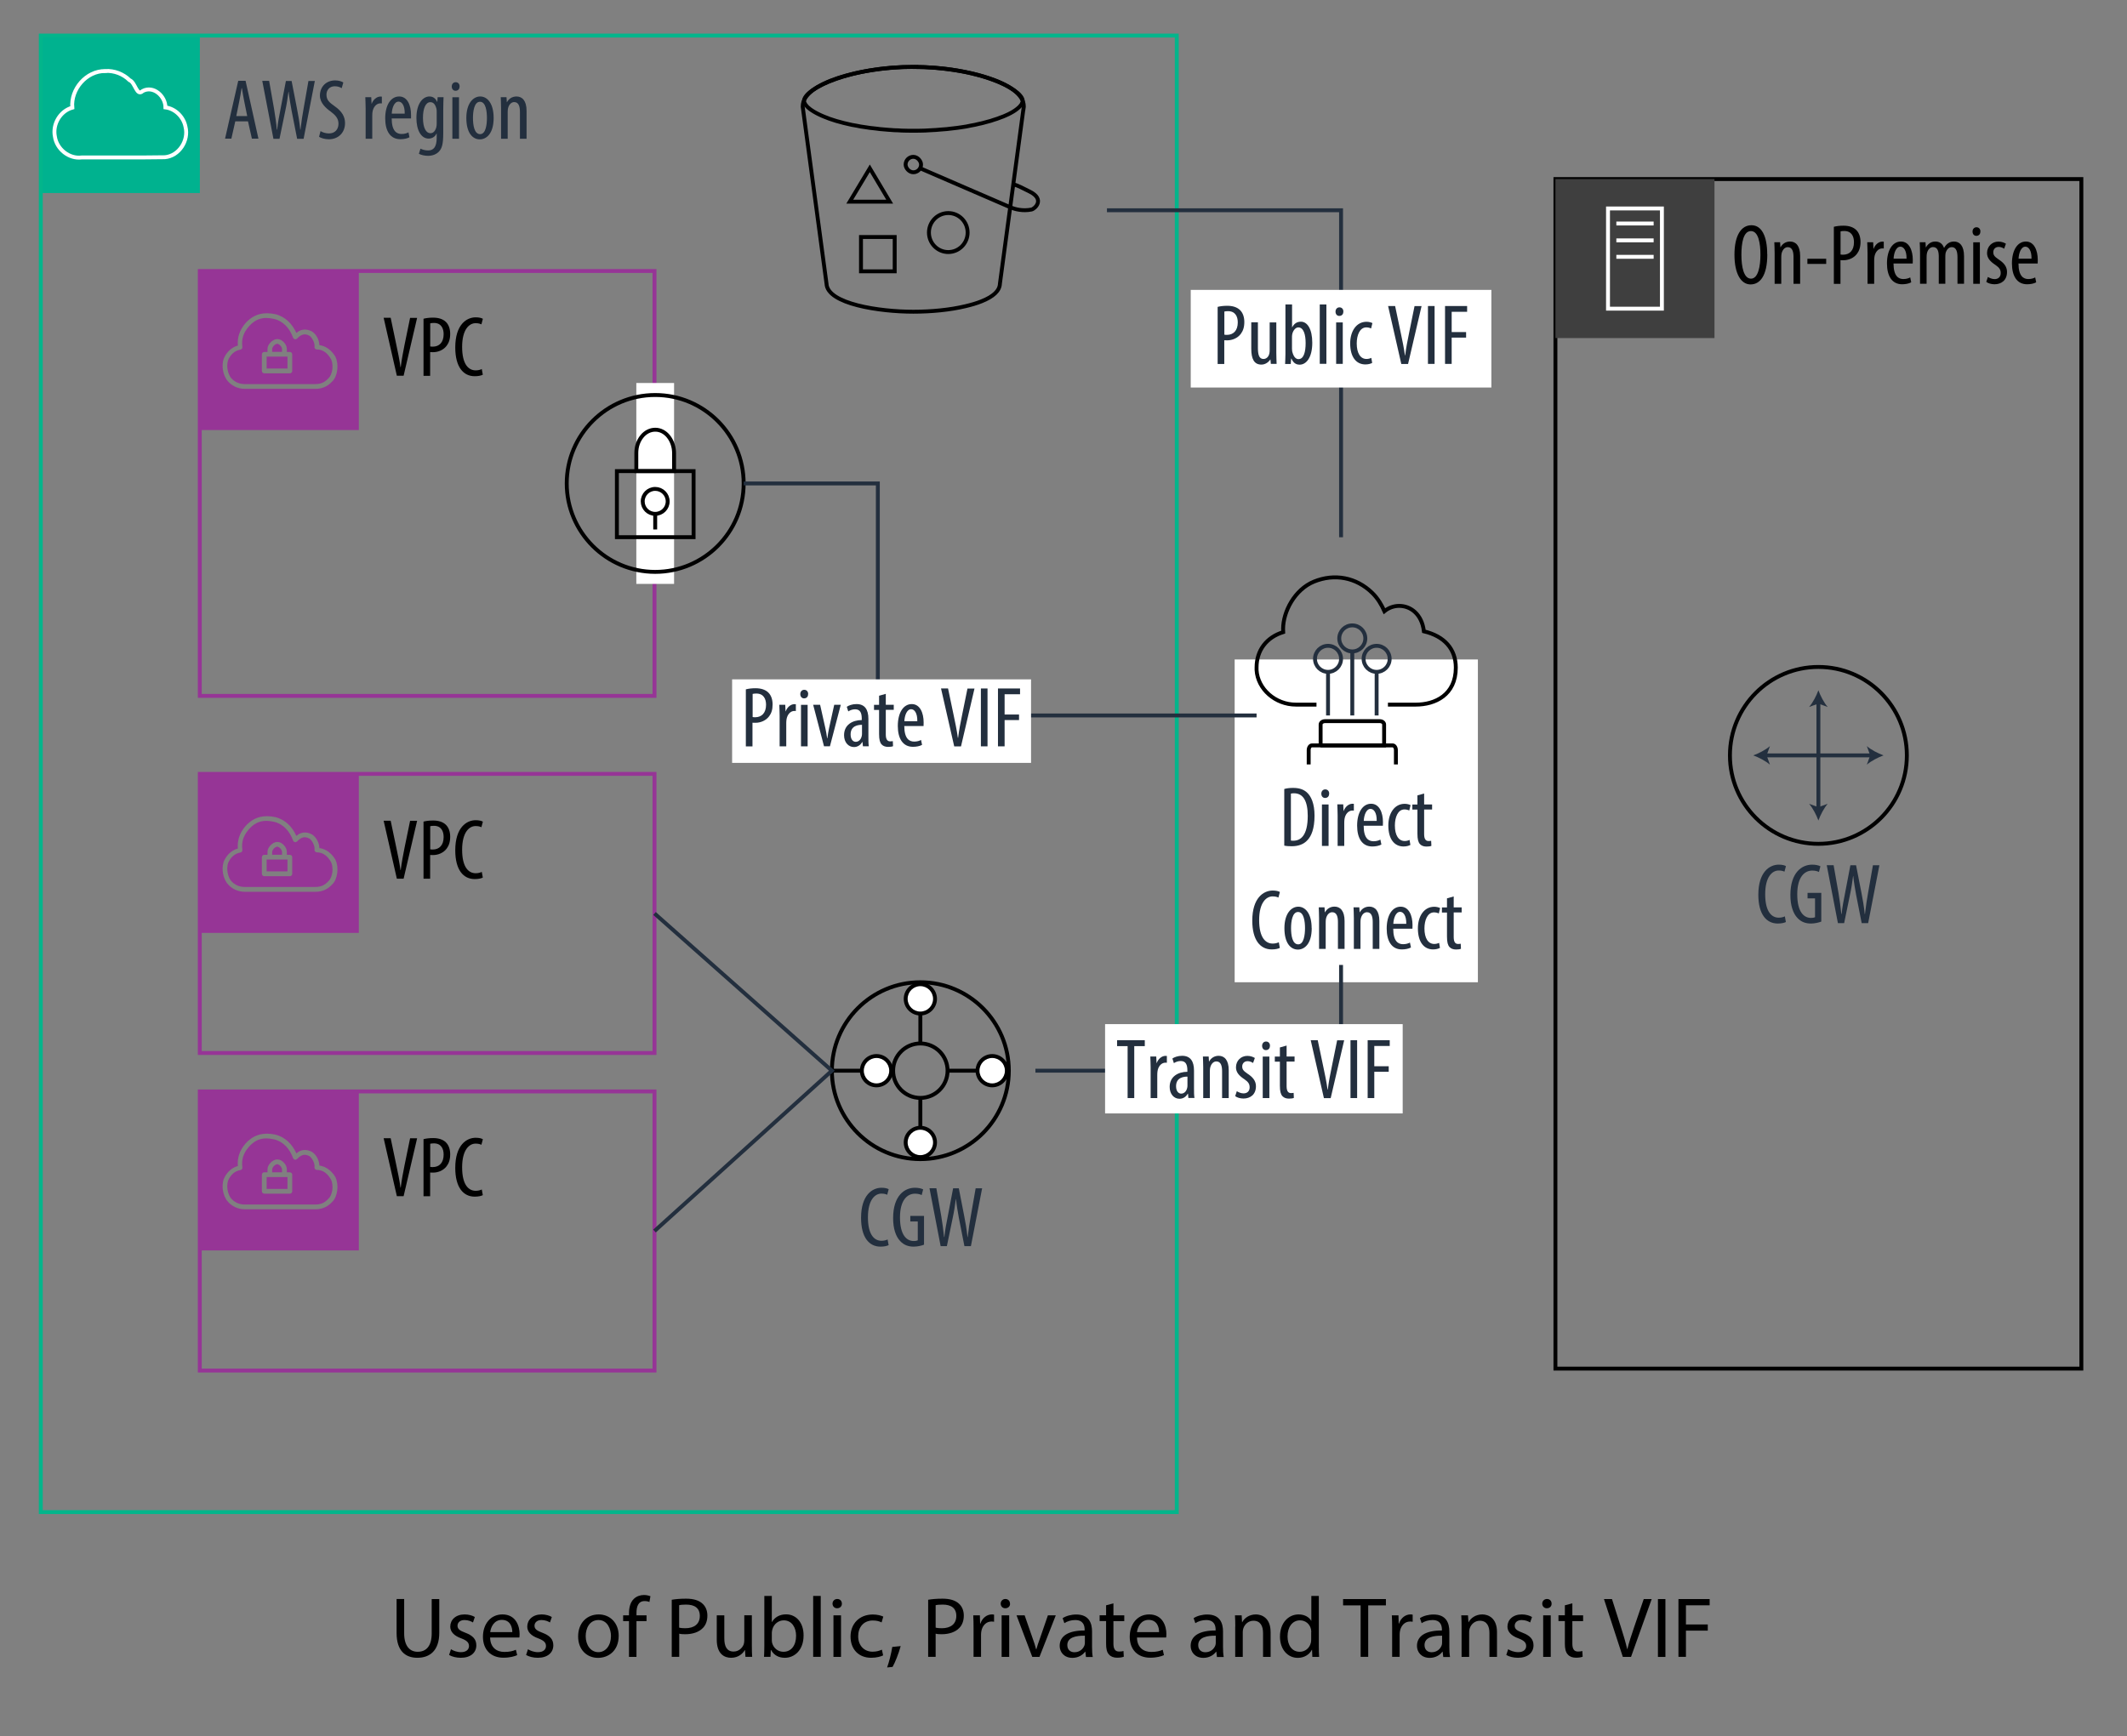<?xml version="1.0" encoding="UTF-8"?><svg id="Layer_1" xmlns="http://www.w3.org/2000/svg" viewBox="0 0 272.66 222.61"><rect x="0" y="0" width="272.66" height="222.61" fill="#808080" stroke="none"/><defs><style>.cls-1{fill:#000;}.cls-1,.cls-2,.cls-3,.cls-4,.cls-5,.cls-6{stroke-width:0px;}.cls-7{stroke:#232f3e;}.cls-7,.cls-8,.cls-9,.cls-10,.cls-11{fill:none;stroke-miterlimit:10;stroke-width:.5px;}.cls-8{stroke:#963596;}.cls-9{stroke:#03b58b;}.cls-10{stroke:#000;}.cls-2{fill:#3f3f3f;}.cls-3{fill:#00b28f;}.cls-11{stroke:#fff;}.cls-4{fill:#232f3e;}.cls-5{fill:#963596;}.cls-6{fill:#fff;}</style></defs><path class="cls-1" d="M51.81,205.04v4.39c0,1.66.74,2.37,1.73,2.37,1.1,0,1.8-.73,1.8-2.37v-4.39h.97v4.32c0,2.28-1.2,3.21-2.81,3.21-1.52,0-2.66-.87-2.66-3.17v-4.37h.97Z"/><path class="cls-1" d="M57.8,211.47c.29.19.79.38,1.28.38.71,0,1.04-.35,1.04-.79s-.28-.71-.99-.98c-.96-.34-1.41-.87-1.41-1.51,0-.86.69-1.56,1.84-1.56.54,0,1.01.15,1.31.33l-.24.7c-.21-.13-.59-.31-1.09-.31-.57,0-.89.33-.89.73,0,.44.32.64,1.01.9.92.35,1.4.81,1.4,1.61,0,.94-.73,1.6-1.99,1.6-.58,0-1.12-.14-1.5-.36l.24-.74Z"/><path class="cls-1" d="M62.83,209.97c.02,1.31.86,1.85,1.83,1.85.69,0,1.11-.12,1.47-.28l.17.69c-.34.15-.92.33-1.77.33-1.64,0-2.62-1.08-2.62-2.68s.95-2.87,2.5-2.87c1.74,0,2.2,1.53,2.2,2.51,0,.2-.02.35-.03.45h-3.74ZM65.67,209.28c.01-.62-.25-1.57-1.34-1.57-.98,0-1.41.9-1.49,1.57h2.83Z"/><path class="cls-1" d="M67.67,211.47c.29.19.79.38,1.28.38.71,0,1.04-.35,1.04-.79s-.28-.71-.99-.98c-.96-.34-1.41-.87-1.41-1.51,0-.86.69-1.56,1.84-1.56.54,0,1.01.15,1.31.33l-.24.7c-.21-.13-.59-.31-1.09-.31-.57,0-.89.33-.89.73,0,.44.32.64,1.01.9.92.35,1.4.81,1.4,1.61,0,.94-.73,1.6-1.99,1.6-.58,0-1.12-.14-1.5-.36l.24-.74Z"/><path class="cls-1" d="M79.31,209.75c0,1.97-1.36,2.83-2.65,2.83-1.44,0-2.55-1.06-2.55-2.74,0-1.78,1.17-2.83,2.64-2.83s2.56,1.11,2.56,2.74ZM75.08,209.8c0,1.17.67,2.05,1.62,2.05s1.62-.87,1.62-2.07c0-.9-.45-2.05-1.6-2.05s-1.64,1.06-1.64,2.07Z"/><path class="cls-1" d="M80.63,212.46v-4.59h-.75v-.74h.75v-.25c0-.75.17-1.43.62-1.86.36-.35.85-.5,1.3-.5.34,0,.64.08.83.15l-.13.75c-.14-.07-.34-.12-.62-.12-.83,0-1.04.73-1.04,1.54v.29h1.29v.74h-1.29v4.59h-.96Z"/><path class="cls-1" d="M86.11,205.13c.46-.08,1.07-.14,1.84-.14.95,0,1.64.22,2.08.62.41.35.65.89.65,1.55s-.2,1.2-.57,1.58c-.51.54-1.33.81-2.27.81-.29,0-.55-.01-.77-.07v2.97h-.96v-7.33ZM87.06,208.7c.21.06.47.08.79.08,1.16,0,1.86-.56,1.86-1.58s-.69-1.45-1.75-1.45c-.42,0-.74.03-.9.08v2.88Z"/><path class="cls-1" d="M96.38,211c0,.55.01,1.03.04,1.45h-.86l-.06-.87h-.02c-.25.43-.81.99-1.76.99-.84,0-1.84-.46-1.84-2.33v-3.11h.97v2.95c0,1.01.31,1.69,1.19,1.69.65,0,1.1-.45,1.28-.88.05-.14.09-.32.09-.5v-3.27h.97v3.87Z"/><path class="cls-1" d="M97.94,212.46c.02-.36.04-.9.04-1.38v-6.44h.96v3.34h.02c.34-.59.96-.98,1.81-.98,1.32,0,2.26,1.1,2.24,2.72,0,1.9-1.2,2.85-2.39,2.85-.77,0-1.39-.3-1.78-1h-.03l-.04.88h-.84ZM98.94,210.32c0,.12.02.24.04.35.19.67.75,1.13,1.45,1.13,1.01,0,1.62-.83,1.62-2.05,0-1.07-.55-1.98-1.58-1.98-.66,0-1.28.45-1.47,1.19-.02.11-.06.24-.06.4v.96Z"/><path class="cls-1" d="M104.24,204.64h.97v7.81h-.97v-7.81Z"/><path class="cls-1" d="M107.92,205.63c.01.33-.23.59-.62.59-.34,0-.58-.26-.58-.59s.25-.6.61-.6.59.26.59.6ZM106.84,212.46v-5.33h.97v5.33h-.97Z"/><path class="cls-1" d="M113.21,212.26c-.25.13-.81.31-1.53.31-1.61,0-2.65-1.09-2.65-2.72s1.12-2.83,2.86-2.83c.57,0,1.08.14,1.34.27l-.22.75c-.23-.13-.59-.25-1.12-.25-1.22,0-1.88.9-1.88,2.01,0,1.23.79,1.99,1.85,1.99.55,0,.91-.14,1.19-.26l.16.73Z"/><path class="cls-1" d="M113.72,213.81c.24-.65.54-1.83.66-2.63l1.08-.11c-.25.93-.74,2.16-1.04,2.67l-.69.07Z"/><path class="cls-1" d="M118.98,205.13c.46-.08,1.07-.14,1.84-.14.95,0,1.64.22,2.08.62.41.35.65.89.65,1.55s-.2,1.2-.57,1.58c-.51.54-1.33.81-2.27.81-.29,0-.55-.01-.77-.07v2.97h-.96v-7.33ZM119.94,208.7c.21.06.47.08.79.08,1.16,0,1.86-.56,1.86-1.58s-.69-1.45-1.75-1.45c-.42,0-.74.03-.9.08v2.88Z"/><path class="cls-1" d="M124.8,208.79c0-.63-.01-1.17-.04-1.66h.85l.03,1.05h.04c.24-.72.83-1.17,1.47-1.17.11,0,.19.01.28.03v.91c-.1-.02-.2-.03-.33-.03-.68,0-1.17.52-1.3,1.24-.02.13-.04.29-.04.45v2.84h-.96v-3.66Z"/><path class="cls-1" d="M129.48,205.63c.01.33-.23.59-.62.59-.34,0-.58-.26-.58-.59s.25-.6.6-.6.59.26.59.6ZM128.4,212.46v-5.33h.97v5.33h-.97Z"/><path class="cls-1" d="M131.35,207.13l1.04,2.99c.18.48.32.92.43,1.36h.03c.12-.44.27-.88.45-1.36l1.03-2.99h1.01l-2.09,5.33h-.92l-2.02-5.33h1.03Z"/><path class="cls-1" d="M139.21,212.46l-.08-.67h-.03c-.3.42-.87.79-1.63.79-1.08,0-1.63-.76-1.63-1.53,0-1.29,1.14-1.99,3.2-1.98v-.11c0-.44-.12-1.23-1.21-1.23-.5,0-1.01.15-1.39.4l-.22-.64c.44-.29,1.08-.47,1.75-.47,1.63,0,2.02,1.11,2.02,2.18v1.99c0,.46.02.91.09,1.28h-.88ZM139.07,209.74c-1.06-.02-2.25.17-2.25,1.2,0,.63.42.92.91.92.69,0,1.13-.44,1.29-.89.03-.1.05-.21.05-.31v-.92Z"/><path class="cls-1" d="M142.73,205.6v1.53h1.39v.74h-1.39v2.87c0,.66.19,1.03.73,1.03.25,0,.44-.03.56-.07l.04.73c-.19.08-.48.13-.86.13-.45,0-.81-.14-1.04-.41-.28-.29-.37-.76-.37-1.39v-2.9h-.83v-.74h.83v-1.28l.95-.25Z"/><path class="cls-1" d="M145.75,209.97c.02,1.31.86,1.85,1.83,1.85.69,0,1.11-.12,1.47-.28l.16.69c-.34.15-.92.33-1.77.33-1.64,0-2.62-1.08-2.62-2.68s.95-2.87,2.5-2.87c1.74,0,2.2,1.53,2.2,2.51,0,.2-.02.35-.03.45h-3.74ZM148.58,209.28c.01-.62-.25-1.57-1.34-1.57-.98,0-1.41.9-1.49,1.57h2.83Z"/><path class="cls-1" d="M156,212.46l-.08-.67h-.03c-.3.42-.87.79-1.63.79-1.08,0-1.63-.76-1.63-1.53,0-1.29,1.14-1.99,3.2-1.98v-.11c0-.44-.12-1.23-1.21-1.23-.5,0-1.01.15-1.39.4l-.22-.64c.44-.29,1.08-.47,1.75-.47,1.63,0,2.02,1.11,2.02,2.18v1.99c0,.46.02.91.09,1.28h-.88ZM155.86,209.74c-1.06-.02-2.26.17-2.26,1.2,0,.63.42.92.91.92.69,0,1.13-.44,1.29-.89.03-.1.05-.21.05-.31v-.92Z"/><path class="cls-1" d="M158.35,208.57c0-.55-.01-1-.04-1.44h.86l.05.88h.02c.26-.51.88-1,1.76-1,.74,0,1.88.44,1.88,2.27v3.18h-.97v-3.07c0-.86-.32-1.57-1.23-1.57-.64,0-1.13.45-1.3.99-.04.12-.07.29-.07.45v3.2h-.97v-3.88Z"/><path class="cls-1" d="M169.06,204.64v6.44c0,.47.01,1.01.04,1.38h-.87l-.04-.92h-.02c-.3.59-.95,1.04-1.81,1.04-1.29,0-2.28-1.09-2.28-2.71-.01-1.77,1.09-2.86,2.39-2.86.81,0,1.36.38,1.61.81h.02v-3.18h.97ZM168.09,209.3c0-.12-.01-.29-.04-.41-.14-.62-.67-1.12-1.4-1.12-1,0-1.6.88-1.6,2.06,0,1.08.53,1.97,1.57,1.97.65,0,1.24-.43,1.42-1.16.03-.13.04-.26.04-.42v-.92Z"/><path class="cls-1" d="M174.43,205.85h-2.26v-.81h5.49v.81h-2.27v6.6h-.97v-6.6Z"/><path class="cls-1" d="M178.46,208.79c0-.63-.01-1.17-.04-1.66h.85l.03,1.05h.04c.24-.72.82-1.17,1.47-1.17.11,0,.19.01.28.03v.91c-.1-.02-.2-.03-.33-.03-.68,0-1.17.52-1.3,1.24-.02.13-.04.29-.04.45v2.84h-.96v-3.66Z"/><path class="cls-1" d="M185.01,212.46l-.08-.67h-.03c-.3.42-.87.79-1.63.79-1.08,0-1.63-.76-1.63-1.53,0-1.29,1.14-1.99,3.2-1.98v-.11c0-.44-.12-1.23-1.21-1.23-.5,0-1.01.15-1.39.4l-.22-.64c.44-.29,1.08-.47,1.75-.47,1.63,0,2.02,1.11,2.02,2.18v1.99c0,.46.02.91.09,1.28h-.88ZM184.86,209.74c-1.06-.02-2.25.17-2.25,1.2,0,.63.42.92.91.92.69,0,1.13-.44,1.29-.89.03-.1.05-.21.05-.31v-.92Z"/><path class="cls-1" d="M187.36,208.57c0-.55-.01-1-.04-1.44h.86l.06.88h.02c.26-.51.88-1,1.76-1,.74,0,1.88.44,1.88,2.27v3.18h-.97v-3.07c0-.86-.32-1.57-1.23-1.57-.64,0-1.13.45-1.3.99-.04.12-.07.29-.07.45v3.2h-.97v-3.88Z"/><path class="cls-1" d="M193.33,211.47c.29.19.79.38,1.28.38.7,0,1.03-.35,1.03-.79s-.28-.71-.99-.98c-.96-.34-1.41-.87-1.41-1.51,0-.86.69-1.56,1.84-1.56.54,0,1.01.15,1.31.33l-.24.7c-.21-.13-.59-.31-1.09-.31-.57,0-.89.33-.89.73,0,.44.32.64,1.01.9.92.35,1.4.81,1.4,1.61,0,.94-.73,1.6-1.99,1.6-.58,0-1.12-.14-1.5-.36l.24-.74Z"/><path class="cls-1" d="M198.9,205.63c.01.33-.23.59-.62.59-.34,0-.58-.26-.58-.59s.25-.6.61-.6.59.26.59.6ZM197.82,212.46v-5.33h.97v5.33h-.97Z"/><path class="cls-1" d="M201.56,205.6v1.53h1.38v.74h-1.38v2.87c0,.66.19,1.03.72,1.03.25,0,.44-.03.56-.07l.04.73c-.19.08-.48.13-.86.13-.45,0-.81-.14-1.04-.41-.28-.29-.38-.76-.38-1.39v-2.9h-.82v-.74h.82v-1.28l.95-.25Z"/><path class="cls-1" d="M208.03,212.46l-2.42-7.42h1.03l1.16,3.65c.32,1,.59,1.9.79,2.77h.02c.21-.86.52-1.79.85-2.76l1.25-3.66h1.02l-2.65,7.42h-1.06Z"/><path class="cls-1" d="M213.49,205.04v7.42h-.96v-7.42h.96Z"/><path class="cls-1" d="M215.17,205.04h3.99v.8h-3.04v2.46h2.8v.79h-2.8v3.36h-.96v-7.42Z"/><path class="cls-4" d="M228.95,118.22c-.23.12-.59.2-1.06.2-1.45,0-2.49-1.17-2.49-3.69,0-2.93,1.45-3.86,2.62-3.86.45,0,.77.09.92.19l-.19.71c-.18-.08-.36-.15-.75-.15-.79,0-1.72.77-1.72,3.04s.84,3.01,1.74,3.01c.32,0,.61-.08.78-.17l.13.72Z"/><path class="cls-4" d="M233.47,118.17c-.32.13-.85.25-1.32.25-.65,0-1.25-.18-1.75-.73-.54-.57-.9-1.6-.89-2.95.01-2.88,1.48-3.87,2.79-3.87.46,0,.83.09,1.06.21l-.19.73c-.2-.1-.46-.18-.86-.18-.92,0-1.92.74-1.92,3.04s.87,3.03,1.76,3.03c.29,0,.45-.06.52-.09v-2.42h-.96v-.7h1.76v3.69Z"/><path class="cls-4" d="M235.6,118.36l-1.43-7.42h.88l.63,3.58c.15.94.27,1.76.36,2.67h.04c.09-.94.26-1.74.44-2.68l.68-3.56h.73l.68,3.49c.17.88.33,1.73.43,2.76h.03c.12-1.07.25-1.87.4-2.72l.62-3.53h.83l-1.44,7.42h-.83l-.71-3.61c-.14-.78-.29-1.62-.37-2.43h-.02c-.11.84-.23,1.64-.41,2.46l-.74,3.58h-.79Z"/><path class="cls-10" d="M233.1,85.52c-6.25,0-11.34,5.08-11.34,11.34s5.08,11.34,11.34,11.34,11.34-5.08,11.34-11.34-5.08-11.34-11.34-11.34"/><line class="cls-7" x1="226.26" y1="96.86" x2="239.94" y2="96.86"/><path class="cls-4" d="M224.75,96.86c.71.26,1.59.71,2.14,1.19l-.43-1.19.43-1.19c-.55.48-1.43.93-2.14,1.19Z"/><path class="cls-4" d="M241.45,96.86c-.71.26-1.59.71-2.14,1.19l.43-1.19-.43-1.19c.55.48,1.43.93,2.14,1.19Z"/><line class="cls-7" x1="233.1" y1="90.02" x2="233.1" y2="103.7"/><path class="cls-4" d="M233.1,88.51c-.26.71-.71,1.59-1.19,2.14l1.19-.43,1.19.43c-.48-.55-.93-1.43-1.19-2.14Z"/><path class="cls-4" d="M233.1,105.21c-.26-.71-.71-1.59-1.19-2.14l1.19.43,1.19-.43c-.48.55-.93,1.43-1.19,2.14Z"/><rect class="cls-10" x="199.39" y="22.96" width="67.42" height="152.53"/><path class="cls-1" d="M226.55,32.62c0,2.78-.96,3.85-2.15,3.85s-2.06-1.31-2.06-3.81.88-3.78,2.18-3.78,2.02,1.38,2.02,3.74ZM223.23,32.68c0,1.53.3,3.05,1.23,3.05s1.21-1.62,1.21-3.07-.25-3.03-1.22-3.03-1.22,1.54-1.22,3.05Z"/><path class="cls-1" d="M227.49,32.44c0-.63-.03-.95-.04-1.38h.74l.04.64h.02c.23-.43.66-.73,1.22-.73.74,0,1.29.55,1.29,1.84v3.58h-.85v-3.43c0-.63-.12-1.27-.74-1.27-.35,0-.69.3-.8.87-.02.13-.03.3-.03.47v3.36h-.85v-3.95Z"/><path class="cls-1" d="M234.1,33.18v.66h-2.41v-.66h2.41Z"/><path class="cls-1" d="M235.08,29.08c.34-.09.75-.14,1.23-.14.68,0,1.25.17,1.64.55.36.35.55.89.55,1.53,0,.68-.17,1.14-.45,1.52-.41.55-1.09.83-1.75.83-.14,0-.25,0-.37-.01v3.04h-.85v-7.31ZM235.93,32.63c.1.02.19.03.33.03.84,0,1.4-.55,1.4-1.6,0-.76-.32-1.44-1.25-1.44-.2,0-.36.02-.47.05v2.95Z"/><path class="cls-1" d="M239.4,32.44c0-.45-.03-.98-.04-1.38h.76l.04.84h.02c.18-.51.63-.92,1.12-.92.07,0,.12.01.18.01v.87c-.05-.01-.11-.01-.18-.01-.54,0-.94.5-1.02,1.11-.02.14-.03.31-.03.48v2.95h-.85v-3.95Z"/><path class="cls-1" d="M242.73,33.8c.01,1.63.65,1.98,1.26,1.98.36,0,.67-.09.88-.21l.13.63c-.3.17-.75.25-1.17.25-1.28,0-1.94-1.04-1.94-2.67,0-1.73.73-2.81,1.79-2.81s1.52,1.14,1.52,2.35c0,.2,0,.34-.01.47h-2.47ZM244.4,33.17c.02-1.07-.38-1.54-.79-1.54-.55,0-.84.81-.87,1.54h1.66Z"/><path class="cls-1" d="M246.13,32.44c0-.63-.03-.95-.04-1.38h.74l.04.66h.02c.23-.43.64-.75,1.2-.75.5,0,.91.24,1.11.81h.02c.14-.26.33-.47.53-.6.21-.14.46-.21.74-.21.71,0,1.28.53,1.28,1.88v3.53h-.84v-3.33c0-.69-.1-1.36-.75-1.36-.35,0-.66.3-.78.79-.02.14-.03.31-.03.48v3.42h-.84v-3.49c0-.59-.11-1.21-.74-1.21-.34,0-.69.3-.79.86-.02.14-.03.3-.03.46v3.38h-.84v-3.95Z"/><path class="cls-1" d="M253.86,29.69c.01.33-.2.55-.52.55-.28,0-.48-.22-.48-.55s.22-.55.5-.55c.31,0,.51.22.51.55ZM252.95,36.39v-5.32h.85v5.32h-.85Z"/><path class="cls-1" d="M254.83,35.51c.19.12.52.28.86.28.48,0,.78-.3.78-.77,0-.41-.14-.68-.68-1.05-.69-.45-1.07-.9-1.07-1.52,0-.86.64-1.47,1.46-1.47.42,0,.74.14.96.27l-.23.64c-.2-.13-.43-.23-.7-.23-.46,0-.69.33-.69.67,0,.36.13.56.66.92.62.4,1.1.88,1.1,1.62,0,1.07-.73,1.58-1.6,1.58-.4,0-.83-.12-1.06-.31l.21-.64Z"/><path class="cls-1" d="M258.75,33.8c.01,1.63.65,1.98,1.26,1.98.36,0,.67-.09.88-.21l.13.63c-.3.17-.75.25-1.17.25-1.28,0-1.94-1.04-1.94-2.67,0-1.73.73-2.81,1.79-2.81s1.52,1.14,1.52,2.35c0,.2,0,.34-.01.47h-2.47ZM260.42,33.17c.02-1.07-.38-1.54-.79-1.54-.55,0-.84.81-.87,1.54h1.66Z"/><rect class="cls-2" x="199.39" y="22.96" width="20.39" height="20.39"/><rect class="cls-11" x="206.13" y="26.73" width="6.91" height="12.85"/><line class="cls-11" x1="207.2" y1="28.66" x2="211.98" y2="28.66"/><line class="cls-11" x1="207.2" y1="30.82" x2="211.98" y2="30.82"/><line class="cls-11" x1="207.2" y1="32.93" x2="211.98" y2="32.93"/><rect class="cls-3" x="5.23" y="4.56" width="20.39" height="20.19"/><rect class="cls-8" x="25.61" y="34.75" width="58.29" height="54.48"/><path class="cls-5" d="M25.61,55.14v-20.39h20.39v20.39h-20.39ZM34.18,45.73h2.67v1.52h-2.67v-1.52ZM35.56,44.09c.07,0,.24.07.38.22.13.14.21.32.21.43v.38h-1.26v-.38c0-.08.08-.28.22-.42.14-.15.33-.24.44-.24ZM35.56,43.48c-.35,0-.65.19-.87.42-.23.24-.4.52-.4.85v.38h-.41c-.08,0-.16.03-.22.09-.06.06-.09.13-.09.21v2.14c0,.08.03.15.09.21.06.06.14.09.22.09h3.28c.08,0,.15-.03.21-.09.06-.06.09-.13.09-.21v-2.14c0-.08-.03-.15-.09-.21-.06-.06-.13-.09-.21-.09h-.39v-.38c0-.33-.17-.64-.38-.86-.22-.23-.49-.41-.82-.41ZM34.12,40.77c.3,0,.63.04.99.12,1.24.29,2.05,1.26,2.46,2.41.04.1.12.17.23.2.11.02.21-.02.29-.09.2-.22.44-.41.69-.49.24-.08.52-.07.91.14.33.25.69.92.63,1.4-.02.09.02.18.07.24.06.07.14.11.22.11.87,0,1.44.56,1.83,1.26.17.34.22.85.16,1.32-.07.46-.25.89-.46,1.08,0,0,0,.02-.02.02-.5.55-1,.76-1.7.76h-9.09c-.67,0-1.33-.3-1.77-.86-.33-.49-.58-1.39-.32-2.21.27-.61.73-1.2,1.59-1.35.15-.03.27-.18.24-.34-.12-.94.07-1.74.81-2.61.64-.73,1.33-1.1,2.23-1.11ZM34.25,40.17h-.14c-1.07.02-1.95.48-2.67,1.3h0c-.76.91-1.03,1.85-.95,2.84-.94.27-1.5.97-1.79,1.64,0,0,0,.02-.02.03-.33,1.04-.05,2.1.41,2.76t.02.02c.55.71,1.39,1.1,2.25,1.1h9.09c.83,0,1.55-.3,2.14-.95.37-.35.56-.88.64-1.45.07-.56.02-1.17-.21-1.66,0,0,0-.02,0-.02-.42-.73-1.11-1.39-2.08-1.53-.02-.69-.39-1.35-.88-1.7,0,0-.02,0-.02-.02-.52-.29-1.02-.33-1.42-.2-.25.08-.45.21-.63.36-.51-1.13-1.39-2.09-2.72-2.41-.35-.07-.68-.11-.99-.11Z"/><path class="cls-1" d="M50.87,48.17l-1.69-7.42h.9l.73,3.48c.18.84.4,1.9.53,2.85h.03c.11-.96.32-1.99.49-2.87l.71-3.45h.9l-1.73,7.42h-.87Z"/><path class="cls-1" d="M54.29,40.87c.34-.09.75-.14,1.23-.14.68,0,1.25.17,1.64.55.36.35.55.89.55,1.53,0,.68-.17,1.14-.45,1.52-.41.55-1.09.83-1.75.83-.14,0-.25,0-.37-.01v3.04h-.85v-7.31ZM55.14,44.42c.1.02.19.03.33.03.84,0,1.4-.55,1.4-1.6,0-.76-.32-1.44-1.25-1.44-.2,0-.36.02-.47.05v2.95Z"/><path class="cls-1" d="M61.91,48.04c-.23.12-.59.2-1.06.2-1.45,0-2.49-1.17-2.49-3.69,0-2.93,1.45-3.86,2.62-3.86.45,0,.77.09.92.19l-.19.71c-.18-.08-.36-.15-.75-.15-.79,0-1.72.77-1.72,3.04s.84,3.01,1.74,3.01c.32,0,.61-.08.78-.17l.13.72Z"/><path class="cls-5" d="M25.61,119.62v-20.39h20.39v20.39h-20.39ZM34.18,110.21h2.67v1.52h-2.67v-1.52ZM35.56,108.57c.07,0,.24.07.38.22.13.14.21.32.21.43v.38h-1.26v-.38c0-.08.08-.28.22-.42.14-.15.33-.24.44-.24ZM35.56,107.96c-.35,0-.65.19-.87.42-.23.24-.4.52-.4.85v.38h-.41c-.08,0-.16.03-.22.09-.06.06-.09.13-.09.21v2.14c0,.08.03.15.09.21.06.06.14.09.22.09h3.28c.08,0,.15-.03.21-.09.06-.06.09-.13.09-.21v-2.14c0-.08-.03-.15-.09-.21-.06-.06-.13-.09-.21-.09h-.39v-.38c0-.33-.17-.64-.38-.86-.22-.23-.49-.41-.82-.41ZM34.12,105.25c.3,0,.63.04.99.12,1.24.29,2.05,1.26,2.46,2.41.04.1.12.17.23.2.11.02.21-.02.29-.09.2-.22.44-.41.69-.49.24-.08.52-.07.91.14.33.25.69.92.63,1.4-.02.09.02.18.07.24.06.07.14.11.22.11.87,0,1.44.56,1.83,1.26.17.34.22.85.16,1.32-.07.46-.25.89-.46,1.08,0,0,0,.02-.02.02-.5.55-1,.76-1.7.76h-9.09c-.67,0-1.33-.3-1.77-.86-.33-.49-.58-1.39-.32-2.21.27-.61.73-1.2,1.59-1.35.15-.03.27-.18.24-.34-.12-.94.07-1.74.81-2.61.64-.73,1.33-1.1,2.23-1.11ZM34.25,104.66h-.14c-1.07.02-1.95.48-2.67,1.3h0c-.76.91-1.03,1.85-.95,2.84-.94.27-1.5.97-1.79,1.64,0,0,0,.02-.02.03-.33,1.04-.05,2.1.41,2.76t.02.02c.55.71,1.39,1.1,2.25,1.1h9.09c.83,0,1.55-.3,2.14-.95.37-.35.56-.88.64-1.45.07-.56.02-1.17-.21-1.66,0,0,0-.02,0-.02-.42-.73-1.11-1.39-2.08-1.53-.02-.69-.39-1.35-.88-1.7,0,0-.02,0-.02-.02-.52-.29-1.02-.33-1.42-.2-.25.08-.45.21-.63.36-.51-1.13-1.39-2.09-2.72-2.41-.35-.07-.68-.11-.99-.11Z"/><path class="cls-1" d="M50.87,112.66l-1.69-7.42h.9l.73,3.48c.18.84.4,1.9.53,2.85h.03c.11-.96.32-1.99.49-2.87l.71-3.45h.9l-1.73,7.42h-.87Z"/><path class="cls-1" d="M54.29,105.35c.34-.09.75-.14,1.23-.14.68,0,1.25.17,1.64.55.36.35.55.89.55,1.53,0,.68-.17,1.14-.45,1.52-.41.55-1.09.83-1.75.83-.14,0-.25,0-.37-.01v3.04h-.85v-7.31ZM55.14,108.9c.1.02.19.03.33.03.84,0,1.4-.55,1.4-1.6,0-.76-.32-1.44-1.25-1.44-.2,0-.36.02-.47.05v2.95Z"/><path class="cls-1" d="M61.91,112.52c-.23.12-.59.2-1.06.2-1.45,0-2.49-1.17-2.49-3.69,0-2.93,1.45-3.86,2.62-3.86.45,0,.77.09.92.19l-.19.71c-.18-.08-.36-.15-.75-.15-.79,0-1.72.77-1.72,3.04s.84,3.01,1.74,3.01c.32,0,.61-.08.78-.17l.13.72Z"/><rect class="cls-8" x="25.61" y="99.23" width="58.29" height="35.79"/><rect class="cls-8" x="25.61" y="139.95" width="58.29" height="35.79"/><path class="cls-5" d="M25.61,160.34v-20.39h20.39v20.39h-20.39ZM34.18,150.93h2.67v1.52h-2.67v-1.52ZM35.56,149.29c.07,0,.24.07.38.22.13.14.21.32.21.43v.38h-1.26v-.38c0-.08.08-.28.22-.42.14-.15.33-.24.44-.24ZM35.56,148.67c-.35,0-.65.19-.87.42-.23.24-.4.52-.4.85v.38h-.41c-.08,0-.16.03-.22.09-.06.06-.09.13-.09.21v2.14c0,.08.03.15.09.21.06.06.14.09.22.09h3.28c.08,0,.15-.03.21-.09.06-.06.09-.13.09-.21v-2.14c0-.08-.03-.15-.09-.21-.06-.06-.13-.09-.21-.09h-.39v-.38c0-.33-.17-.64-.38-.86-.22-.23-.49-.41-.82-.41ZM34.12,145.97c.3,0,.63.04.99.12,1.24.29,2.05,1.26,2.46,2.41.04.1.12.17.23.2.11.02.21-.02.29-.09.2-.22.44-.41.69-.49.24-.08.52-.07.91.14.33.25.69.92.63,1.4-.02.09.02.18.07.24.06.07.14.11.22.11.87,0,1.44.56,1.83,1.26.17.34.22.85.16,1.32-.07.46-.25.89-.46,1.08,0,0,0,.02-.02.02-.5.55-1,.76-1.7.76h-9.09c-.67,0-1.33-.3-1.77-.86-.33-.49-.58-1.39-.32-2.21.27-.61.73-1.2,1.59-1.35.15-.03.27-.18.24-.34-.12-.94.07-1.74.81-2.61.64-.73,1.33-1.1,2.23-1.11ZM34.25,145.37h-.14c-1.07.02-1.95.48-2.67,1.3h0c-.76.91-1.03,1.85-.95,2.84-.94.27-1.5.97-1.79,1.64,0,0,0,.02-.02.03-.33,1.04-.05,2.1.41,2.76t.02.02c.55.71,1.39,1.1,2.25,1.1h9.09c.83,0,1.55-.3,2.14-.95.37-.35.56-.88.64-1.45.07-.56.02-1.17-.21-1.66,0,0,0-.02,0-.02-.42-.73-1.11-1.39-2.08-1.53-.02-.69-.39-1.35-.88-1.7,0,0-.02,0-.02-.02-.52-.29-1.02-.33-1.42-.2-.25.08-.45.21-.63.36-.51-1.13-1.39-2.09-2.72-2.41-.35-.07-.68-.11-.99-.11Z"/><path class="cls-1" d="M50.87,153.37l-1.69-7.42h.9l.73,3.48c.18.84.4,1.9.53,2.85h.03c.11-.96.32-1.99.49-2.87l.71-3.45h.9l-1.73,7.42h-.87Z"/><path class="cls-1" d="M54.29,146.07c.34-.09.75-.14,1.23-.14.68,0,1.25.17,1.64.55.36.35.55.89.55,1.53,0,.68-.17,1.14-.45,1.52-.41.55-1.09.83-1.75.83-.14,0-.25,0-.37-.01v3.04h-.85v-7.31ZM55.14,149.62c.1.02.19.03.33.03.84,0,1.4-.55,1.4-1.6,0-.76-.32-1.44-1.25-1.44-.2,0-.36.02-.47.05v2.95Z"/><path class="cls-1" d="M61.91,153.24c-.23.12-.59.2-1.06.2-1.45,0-2.49-1.17-2.49-3.69,0-2.93,1.45-3.86,2.62-3.86.45,0,.77.09.92.19l-.19.71c-.18-.08-.36-.15-.75-.15-.79,0-1.72.77-1.72,3.04s.84,3.01,1.74,3.01c.32,0,.61-.08.78-.17l.13.72Z"/><rect class="cls-9" x="5.23" y="4.56" width="145.62" height="189.33"/><path class="cls-4" d="M30.16,15.56l-.5,2.22h-.81l1.69-7.42h.94l1.65,7.42h-.84l-.5-2.22h-1.64ZM31.69,14.88l-.38-1.88c-.11-.53-.21-1.14-.3-1.69h-.04c-.09.56-.2,1.2-.3,1.69l-.38,1.88h1.41Z"/><path class="cls-4" d="M35.05,17.79l-1.43-7.42h.88l.63,3.58c.15.94.28,1.76.36,2.67h.04c.09-.94.26-1.74.44-2.68l.68-3.56h.73l.68,3.49c.17.88.33,1.73.43,2.76h.03c.12-1.07.25-1.87.4-2.72l.62-3.53h.82l-1.44,7.42h-.83l-.71-3.61c-.14-.78-.29-1.62-.38-2.43h-.02c-.11.84-.23,1.64-.41,2.46l-.74,3.58h-.79Z"/><path class="cls-4" d="M41.09,16.81c.25.17.69.3,1.07.3.77,0,1.23-.51,1.23-1.25,0-.68-.4-1.1-.98-1.54-.58-.41-1.4-1.1-1.4-2.06,0-1.12.78-1.95,1.96-1.95.46,0,.87.14,1.04.27l-.21.73c-.19-.13-.5-.25-.88-.25-.73,0-1.07.55-1.07,1.06,0,.74.38,1.02,1.09,1.53.89.63,1.29,1.31,1.29,2.13,0,1.28-.9,2.08-2.08,2.08-.51,0-1.04-.17-1.25-.32l.19-.73Z"/><path class="cls-4" d="M46.87,13.84c0-.45-.03-.98-.04-1.38h.76l.04.84h.02c.18-.51.63-.92,1.12-.92.07,0,.12.01.18.01v.87c-.06-.01-.11-.01-.18-.01-.54,0-.93.5-1.02,1.11-.02.14-.03.31-.03.48v2.95h-.85v-3.95Z"/><path class="cls-4" d="M50.21,15.2c.01,1.63.65,1.98,1.27,1.98.36,0,.67-.09.88-.21l.13.63c-.3.17-.75.25-1.17.25-1.28,0-1.94-1.04-1.94-2.67,0-1.73.73-2.81,1.79-2.81s1.52,1.14,1.52,2.35c0,.2,0,.34,0,.47h-2.48ZM51.88,14.57c.02-1.07-.38-1.54-.79-1.54-.55,0-.84.81-.87,1.54h1.66Z"/><path class="cls-4" d="M56.86,12.46c-.01.37-.04.85-.04,1.66v2.98c0,1.4-.18,1.93-.53,2.31-.32.36-.83.57-1.42.57-.45,0-.89-.11-1.17-.26l.2-.66c.21.11.56.23.99.23.67,0,1.09-.42,1.09-1.63v-.54h-.02c-.19.42-.57.65-1.02.65-.95,0-1.56-1.07-1.56-2.63,0-1.96.89-2.77,1.67-2.77.57,0,.84.37.99.69h.02l.04-.6h.76ZM55.98,14.3c0-.13-.01-.28-.04-.39-.1-.36-.29-.81-.77-.81-.62,0-.95.83-.95,2,0,1.36.43,1.98.95,1.98.25,0,.58-.12.76-.76.04-.17.05-.33.05-.48v-1.54Z"/><path class="cls-4" d="M58.91,11.09c.01.33-.2.55-.52.55-.27,0-.48-.22-.48-.55s.22-.55.5-.55c.31,0,.51.22.51.55ZM57.99,17.79v-5.32h.85v5.32h-.85Z"/><path class="cls-4" d="M63.28,15.12c0,2.06-.96,2.75-1.77,2.75-.96,0-1.73-.87-1.73-2.74s.87-2.76,1.78-2.76,1.72.89,1.72,2.75ZM60.63,15.12c0,.88.15,2.08.92,2.08.73,0,.87-1.25.87-2.08s-.14-2.07-.89-2.07-.9,1.25-.9,2.07Z"/><path class="cls-4" d="M64.23,13.84c0-.63-.03-.95-.04-1.38h.74l.04.64h.02c.23-.43.66-.73,1.22-.73.74,0,1.29.55,1.29,1.84v3.58h-.85v-3.43c0-.63-.12-1.27-.74-1.27-.35,0-.69.3-.8.87-.02.13-.03.3-.03.47v3.36h-.85v-3.95Z"/><path class="cls-11" d="M13.49,9.11c-2.41-.03-4.44,2.32-4.22,4.69-1.56.44-2.56,2.13-2.23,3.72.23,1.6,1.81,2.88,3.43,2.67,3.56-.02,7.1.03,10.66-.03,1.82-.16,3.09-2.14,2.65-3.89-.23-1.25-1.3-2.34-2.57-2.5,0-1.43-1.53-2.84-2.92-2.1-.78.75-.92-1.1-1.68-1.39-.83-.81-1.96-1.24-3.12-1.18Z"/><path class="cls-4" d="M113.93,159.65c-.23.12-.59.2-1.06.2-1.45,0-2.49-1.17-2.49-3.69,0-2.93,1.45-3.86,2.62-3.86.45,0,.77.09.92.19l-.19.71c-.18-.08-.36-.15-.75-.15-.79,0-1.72.77-1.72,3.04s.84,3.01,1.74,3.01c.32,0,.61-.08.78-.17l.13.71Z"/><path class="cls-4" d="M118.45,159.6c-.32.13-.85.25-1.32.25-.65,0-1.25-.18-1.75-.73-.54-.57-.9-1.59-.89-2.95.01-2.88,1.48-3.87,2.79-3.87.46,0,.83.09,1.06.21l-.19.73c-.2-.1-.46-.18-.86-.18-.92,0-1.92.74-1.92,3.04s.87,3.03,1.76,3.03c.29,0,.45-.05.52-.09v-2.42h-.96v-.71h1.76v3.69Z"/><path class="cls-4" d="M120.58,159.78l-1.43-7.42h.88l.63,3.58c.15.94.27,1.76.36,2.67h.04c.09-.94.26-1.74.44-2.68l.68-3.56h.73l.68,3.49c.17.88.33,1.73.43,2.76h.03c.12-1.07.25-1.87.4-2.72l.62-3.53h.83l-1.44,7.42h-.83l-.71-3.61c-.14-.78-.29-1.62-.37-2.43h-.02c-.11.84-.23,1.64-.41,2.46l-.74,3.58h-.79Z"/><path class="cls-10" d="M129.32,137.29c0,6.25-5.09,11.34-11.34,11.34s-11.34-5.09-11.34-11.34,5.09-11.34,11.34-11.34,11.34,5.09,11.34,11.34Z"/><line class="cls-10" x1="121.46" y1="137.29" x2="127.29" y2="137.29"/><circle class="cls-6" cx="127.19" cy="137.29" r="1.88"/><path class="cls-1" d="M127.19,139.42c-1.17,0-2.13-.96-2.13-2.13s.96-2.13,2.13-2.13,2.13.96,2.13,2.13-.96,2.13-2.13,2.13,1.17,0,0,0ZM127.19,135.66c-.9,0-1.63.73-1.63,1.63s.73,1.63,1.63,1.63,1.63-.73,1.63-1.63-.73-1.63-1.63-1.63.9,0,0,0Z"/><line class="cls-10" x1="106.64" y1="137.29" x2="112.47" y2="137.29"/><circle class="cls-6" cx="112.36" cy="137.29" r="1.88"/><path class="cls-1" d="M112.36,139.42c-1.17,0-2.13-.96-2.13-2.13s.96-2.13,2.13-2.13,2.13.96,2.13,2.13-.96,2.13-2.13,2.13,1.17,0,0,0ZM112.36,135.66c-.9,0-1.63.73-1.63,1.63s.73,1.63,1.63,1.63,1.63-.73,1.63-1.63-.73-1.63-1.63-1.63.9,0,0,0Z"/><line class="cls-10" x1="117.98" y1="140.77" x2="117.98" y2="146.6"/><path class="cls-6" d="M116.1,146.49c0,1.04.84,1.88,1.88,1.88s1.88-.84,1.88-1.88-.84-1.88-1.88-1.88-1.88.84-1.88,1.88Z"/><path class="cls-1" d="M115.85,146.49c0-1.17.96-2.13,2.13-2.13s2.13.96,2.13,2.13-.96,2.13-2.13,2.13-2.13-.96-2.13-2.13,0,1.17,0,0ZM119.61,146.49c0-.9-.73-1.63-1.63-1.63s-1.63.73-1.63,1.63.73,1.63,1.63,1.63,1.63-.73,1.63-1.63,0,.9,0,0Z"/><line class="cls-10" x1="117.98" y1="133.8" x2="117.98" y2="127.97"/><circle class="cls-6" cx="117.98" cy="128.08" r="1.88"/><path class="cls-1" d="M120.11,128.08c0,1.17-.96,2.13-2.13,2.13s-2.13-.96-2.13-2.13.96-2.13,2.13-2.13,2.13.96,2.13,2.13,0-1.17,0,0ZM116.35,128.08c0,.9.73,1.63,1.63,1.63s1.63-.73,1.63-1.63-.73-1.63-1.63-1.63-1.63.73-1.63,1.63,0-.9,0,0Z"/><circle class="cls-10" cx="117.98" cy="137.29" r="3.49"/><rect class="cls-6" x="158.27" y="84.56" width="31.18" height="41.39"/><path class="cls-4" d="M164.63,101.17c.33-.1.71-.14,1.14-.14.78,0,1.33.2,1.74.56.57.5,1,1.45,1,3,0,1.69-.42,2.62-.89,3.12-.48.55-1.19.8-2.04.8-.34,0-.69-.02-.95-.08v-7.27ZM165.48,107.78c.12.02.24.02.32.02.94,0,1.84-.67,1.84-3.19,0-1.87-.57-2.89-1.76-2.89-.13,0-.29.01-.4.04v6.02Z"/><path class="cls-4" d="M170.38,101.77c.01.33-.2.55-.52.55-.28,0-.48-.22-.48-.55s.22-.55.5-.55c.31,0,.51.22.51.55ZM169.46,108.47v-5.32h.85v5.32h-.85Z"/><path class="cls-4" d="M171.47,104.52c0-.45-.03-.98-.04-1.38h.76l.04.84h.02c.18-.51.63-.92,1.12-.92.07,0,.12.01.18.01v.87c-.05-.01-.11-.01-.18-.01-.54,0-.94.5-1.02,1.11-.02.14-.03.31-.03.48v2.95h-.85v-3.95Z"/><path class="cls-4" d="M174.81,105.89c0,1.63.65,1.98,1.26,1.98.36,0,.67-.09.88-.21l.13.63c-.3.17-.75.25-1.17.25-1.28,0-1.94-1.04-1.94-2.67,0-1.73.73-2.81,1.79-2.81s1.52,1.14,1.52,2.35c0,.2,0,.34-.01.47h-2.47ZM176.48,105.26c.02-1.07-.38-1.54-.79-1.54-.55,0-.84.81-.87,1.54h1.66Z"/><path class="cls-4" d="M180.8,108.34c-.19.11-.51.2-.88.2-1.17,0-1.95-.94-1.95-2.7,0-1.53.77-2.77,2.1-2.77.29,0,.59.08.75.17l-.17.69c-.11-.06-.33-.14-.61-.14-.85,0-1.23,1.01-1.23,2.06,0,1.24.47,1.99,1.26,1.99.23,0,.42-.05.62-.14l.11.65Z"/><path class="cls-4" d="M182.56,101.74v1.41h1.02v.65h-1.02v3.16c0,.69.25.88.56.88.13,0,.24-.01.34-.03l.03.65c-.15.06-.35.09-.63.09-.33,0-.63-.09-.84-.32-.21-.24-.32-.6-.32-1.34v-3.08h-.65v-.65h.65v-1.17l.85-.24Z"/><path class="cls-4" d="M164.08,121.54c-.23.12-.59.2-1.06.2-1.45,0-2.49-1.17-2.49-3.69,0-2.93,1.45-3.86,2.62-3.86.45,0,.77.09.92.19l-.19.71c-.18-.08-.36-.15-.75-.15-.79,0-1.72.77-1.72,3.04s.84,3.01,1.74,3.01c.32,0,.61-.08.78-.17l.13.72Z"/><path class="cls-4" d="M168.15,119.01c0,2.06-.96,2.75-1.77,2.75-.96,0-1.73-.87-1.73-2.74s.87-2.76,1.78-2.76,1.71.89,1.71,2.75ZM165.5,119.01c0,.88.15,2.08.92,2.08.73,0,.87-1.25.87-2.08s-.14-2.07-.89-2.07-.9,1.25-.9,2.07Z"/><path class="cls-4" d="M169.09,117.72c0-.63-.03-.95-.04-1.38h.74l.04.64h.02c.23-.43.66-.73,1.22-.73.74,0,1.29.55,1.29,1.84v3.58h-.85v-3.43c0-.63-.12-1.27-.74-1.27-.35,0-.69.3-.8.87-.02.13-.03.3-.03.47v3.36h-.85v-3.95Z"/><path class="cls-4" d="M173.55,117.72c0-.63-.03-.95-.04-1.38h.74l.04.64h.02c.23-.43.66-.73,1.22-.73.74,0,1.29.55,1.29,1.84v3.58h-.85v-3.43c0-.63-.12-1.27-.74-1.27-.35,0-.69.3-.8.87-.02.13-.03.3-.03.47v3.36h-.85v-3.95Z"/><path class="cls-4" d="M178.6,119.09c0,1.63.65,1.98,1.26,1.98.36,0,.67-.09.88-.21l.13.63c-.3.17-.75.25-1.17.25-1.28,0-1.94-1.04-1.94-2.67,0-1.73.73-2.81,1.79-2.81s1.52,1.14,1.52,2.35c0,.2,0,.34-.01.47h-2.47ZM180.27,118.46c.02-1.07-.38-1.54-.79-1.54-.55,0-.84.81-.87,1.54h1.66Z"/><path class="cls-4" d="M184.59,121.54c-.19.11-.51.2-.88.2-1.17,0-1.95-.94-1.95-2.7,0-1.53.77-2.77,2.1-2.77.29,0,.59.08.75.17l-.17.69c-.11-.06-.33-.14-.61-.14-.85,0-1.23,1.01-1.23,2.06,0,1.24.47,1.99,1.26,1.99.23,0,.42-.05.62-.14l.11.65Z"/><path class="cls-4" d="M186.35,114.94v1.41h1.02v.65h-1.02v3.16c0,.69.25.88.56.88.13,0,.24-.01.34-.03l.03.65c-.15.06-.35.09-.63.09-.33,0-.63-.09-.84-.32-.21-.24-.32-.6-.32-1.34v-3.08h-.65v-.65h.65v-1.17l.85-.24Z"/><path class="cls-10" d="M168.76,90.35h-2.63c-2.64,0-4.91-1.99-5.05-4.44,0-.11,0-.23,0-.33,0-2.19,1.27-3.86,3.42-4.53,0-.13-.02-.27-.02-.41,0-2.19,1.48-5.05,3.95-6.06,2.64-1.08,5.43-.55,7.47,1.44.72.69,1.22,1.57,1.57,2.35.54-.44,1.2-.68,1.9-.68,1.41,0,2.89,1.01,3.16,3.26,2.64.63,4.09,2.28,4.09,4.66,0,3.5-2.65,4.74-5.13,4.74h-3.57"/><path class="cls-10" d="M178.94,98.02v-1.83c0-.36-.21-.61-.4-.61h-10.38c-.19,0-.4.25-.4.61v1.83"/><path class="cls-10" d="M169.28,95.58h8.15v-2.68c0-.24-.25-.43-.56-.43h-7.02c-.31,0-.56.2-.56.43v2.68Z"/><circle class="cls-7" cx="173.35" cy="81.86" r="1.67"/><line class="cls-7" x1="173.35" y1="91.74" x2="173.35" y2="83.53"/><circle class="cls-7" cx="170.24" cy="84.48" r="1.67"/><line class="cls-7" x1="170.24" y1="91.74" x2="170.24" y2="86.15"/><circle class="cls-7" cx="176.47" cy="84.48" r="1.67"/><line class="cls-7" x1="176.47" y1="91.74" x2="176.47" y2="86.15"/><path class="cls-10" d="M117.08,8.58c8.17,0,13.91,2.78,14.02,4.33l-.02.18c-.01.05-.05.11-.08.16-.02.05-.03.09-.06.14-.03.05-.08.11-.13.16-.04.05-.08.09-.12.14-.06.06-.13.11-.19.17-.06.05-.11.09-.17.14-.08.06-.17.11-.25.18-.08.05-.14.09-.22.14-.09.06-.2.11-.3.17-.09.05-.17.1-.27.14-.11.05-.23.11-.35.16-.11.05-.21.1-.32.14-.13.05-.27.11-.41.15-.12.05-.24.1-.37.14-.14.05-.3.1-.44.14-.15.05-.28.09-.42.14-.16.05-.32.08-.49.13-.15.05-.3.09-.47.13-.17.05-.35.08-.53.12-.17.04-.34.08-.51.12-.19.04-.39.08-.59.11-.18.04-.35.08-.53.11-.21.03-.44.06-.65.1-.19.02-.37.06-.56.08-.23.03-.46.05-.7.08-.19.02-.39.05-.59.07-.26.02-.53.04-.79.06-.19.02-.37.04-.57.05-.3.02-.61.04-.92.05-.17,0-.33.02-.5.03-.48.02-.98.02-1.49.02s-1.01,0-1.49-.02c-.17,0-.32-.02-.48-.03-.32,0-.64-.02-.94-.05-.19,0-.36-.03-.54-.04-.28-.02-.55-.05-.82-.07-.19-.02-.37-.05-.55-.07-.24-.03-.49-.05-.73-.08-.18-.02-.35-.05-.53-.08-.23-.03-.46-.06-.68-.1-.17-.03-.34-.07-.5-.1-.21-.04-.42-.08-.63-.11-.17-.04-.32-.08-.48-.11-.19-.05-.38-.08-.56-.13-.15-.04-.3-.08-.44-.12-.17-.05-.35-.09-.52-.14-.14-.05-.26-.09-.4-.13-.15-.05-.32-.1-.46-.15-.12-.05-.24-.09-.36-.14-.14-.05-.28-.11-.41-.16-.11-.05-.21-.09-.32-.14-.12-.05-.25-.11-.36-.17-.1-.05-.18-.09-.27-.14-.1-.05-.21-.11-.3-.17-.08-.05-.15-.09-.22-.14-.08-.06-.18-.11-.26-.18-.06-.05-.11-.09-.17-.14-.07-.06-.14-.11-.19-.17-.05-.05-.08-.09-.12-.14-.05-.05-.1-.11-.13-.16-.03-.05-.05-.09-.07-.14-.03-.05-.06-.11-.07-.16l-.02-.18c.1-1.54,5.86-4.33,14.02-4.33Z"/><path class="cls-10" d="M131.2,13.99l.04-.28s0-.06,0-.09c0-2.97-7.47-5.04-14.17-5.04s-14.17,2.07-14.17,5.04c0,.03,0,.06,0,.09l.04.28,3.01,22.38c.1,2.62,6.85,3.6,11.12,3.6,2.36,0,4.73-.24,6.66-.7.78-.18,1.48-.39,2.08-.63,1.54-.61,2.34-1.37,2.37-2.27l3.01-22.38Z"/><polygon class="cls-10" points="108.93 25.86 111.5 21.58 114.05 25.86 108.93 25.86"/><ellipse class="cls-10" cx="121.56" cy="29.82" rx="2.48" ry="2.5"/><rect class="cls-10" x="110.37" y="30.39" width="4.32" height="4.4"/><path class="cls-10" d="M117.96,21.58l11.68,5.05c.47.18,1.43.47,2.58.24.45-.09,1.75-1.3-.18-2.28-.68-.35-1.65-.84-1.99-.91"/><rect class="cls-10" x="116.09" y="20.11" width="1.98" height="1.98" rx=".99" ry=".99"/><rect class="cls-6" x="81.57" y="49.11" width="4.84" height="25.76"/><path class="cls-10" d="M81.57,58.08c0-.81.26-1.56.72-2.12.45-.56,1.07-.86,1.7-.86h.02c.63,0,1.24.31,1.69.88.45.57.71,1.33.71,2.14v2.29h-4.84v-2.33Z"/><rect class="cls-10" x="79.08" y="60.41" width="9.83" height="8.47"/><circle class="cls-10" cx="83.99" cy="64.29" r="1.6"/><line class="cls-10" x1="83.99" y1="67.89" x2="83.99" y2="65.89"/><path class="cls-10" d="M83.99,50.65c-6.25,0-11.34,5.09-11.34,11.34s5.09,11.34,11.34,11.34,11.34-5.09,11.34-11.34-5.09-11.34-11.34-11.34Z"/><polyline class="cls-7" points="141.9 26.96 171.91 26.96 171.91 68.89"/><polyline class="cls-7" points="95.33 61.99 112.53 61.99 112.53 91.74 161.08 91.74"/><polyline class="cls-7" points="83.9 117.13 106.64 137.29 83.9 157.85"/><polyline class="cls-7" points="132.73 137.29 171.91 137.29 171.91 123.73"/><rect class="cls-6" x="152.64" y="37.17" width="38.54" height="12.52"/><path class="cls-4" d="M156.09,39.35c.34-.09.75-.14,1.23-.14.68,0,1.25.17,1.64.55.36.35.55.89.55,1.53,0,.68-.17,1.14-.45,1.52-.41.55-1.09.83-1.75.83-.14,0-.25,0-.37-.01v3.04h-.85v-7.31ZM156.94,42.91c.1.02.19.03.33.03.84,0,1.4-.55,1.4-1.6,0-.76-.32-1.44-1.25-1.44-.2,0-.36.02-.47.05v2.95Z"/><path class="cls-4" d="M163.61,45.21c0,.59.03,1.06.04,1.45h-.74l-.05-.56h-.02c-.17.26-.57.65-1.14.65-.94,0-1.3-.73-1.3-2.05v-3.37h.85v3.25c0,.84.13,1.45.71,1.45.5,0,.71-.46.76-.7.03-.14.04-.31.04-.48v-3.51h.85v3.87Z"/><path class="cls-4" d="M164.74,46.66c.01-.31.04-.91.04-1.28v-6.34h.85v2.92h.02c.28-.53.67-.71,1.12-.71.83,0,1.45.96,1.45,2.7,0,1.93-.79,2.81-1.62,2.81-.56,0-.85-.33-1.06-.78h-.03l-.05.69h-.73ZM165.63,44.78c0,.12,0,.24.03.33.2.79.56.94.79.94.68,0,.92-.92.92-2.06,0-1.07-.25-2.01-.94-2.01-.4,0-.73.5-.79.95-.02.12-.02.25-.02.37v1.49Z"/><path class="cls-4" d="M169.18,39.04h.85v7.61h-.85v-7.61Z"/><path class="cls-4" d="M172.2,39.96c.01.33-.2.55-.52.55-.28,0-.48-.22-.48-.55s.22-.55.5-.55c.31,0,.51.22.51.55ZM171.28,46.66v-5.32h.85v5.32h-.85Z"/><path class="cls-4" d="M175.91,46.53c-.19.11-.51.2-.88.2-1.17,0-1.95-.94-1.95-2.7,0-1.53.77-2.77,2.1-2.77.29,0,.59.08.75.17l-.17.69c-.11-.06-.33-.14-.61-.14-.85,0-1.23,1.01-1.23,2.06,0,1.24.47,1.99,1.25,1.99.23,0,.42-.05.62-.14l.11.65Z"/><path class="cls-4" d="M179.63,46.66l-1.69-7.42h.9l.73,3.48c.18.84.4,1.9.53,2.85h.03c.11-.96.32-1.99.5-2.87l.7-3.45h.9l-1.73,7.42h-.87Z"/><path class="cls-4" d="M183.9,39.24v7.42h-.85v-7.42h.85Z"/><path class="cls-4" d="M185.24,39.24h2.83v.74h-1.98v2.6h1.85v.71h-1.85v3.37h-.85v-7.42Z"/><rect class="cls-6" x="93.85" y="87.11" width="38.32" height="10.71"/><path class="cls-4" d="M95.62,88.39c.34-.09.75-.14,1.23-.14.68,0,1.25.17,1.64.55.36.35.55.89.55,1.53,0,.68-.16,1.14-.45,1.52-.41.55-1.09.83-1.75.83-.14,0-.25,0-.38-.01v3.04h-.85v-7.31ZM96.47,91.94c.1.02.19.03.33.03.84,0,1.4-.55,1.4-1.6,0-.76-.32-1.44-1.25-1.44-.2,0-.36.02-.47.05v2.95Z"/><path class="cls-4" d="M99.94,91.75c0-.45-.03-.98-.04-1.38h.76l.04.84h.02c.18-.51.63-.92,1.12-.92.07,0,.12.01.18.01v.87c-.06-.01-.11-.01-.18-.01-.54,0-.93.49-1.02,1.11-.02.14-.03.31-.03.48v2.95h-.85v-3.95Z"/><path class="cls-4" d="M103.59,89c.01.33-.2.55-.52.55-.27,0-.48-.22-.48-.55s.22-.55.5-.55c.31,0,.51.22.51.55ZM102.68,95.7v-5.32h.85v5.32h-.85Z"/><path class="cls-4" d="M105.13,90.37l.67,2.99c.08.36.17.84.23,1.3h.03c.05-.44.14-.89.22-1.3l.66-2.99h.84l-1.39,5.32h-.76l-1.39-5.32h.88Z"/><path class="cls-4" d="M110.62,95.7l-.06-.56h-.03c-.23.41-.61.65-1.06.65-.71,0-1.27-.6-1.27-1.52,0-1.33,1.07-1.93,2.27-1.94v-.17c0-.71-.18-1.21-.85-1.21-.33,0-.63.11-.88.27l-.19-.59c.22-.17.71-.35,1.24-.35,1.07,0,1.53.7,1.53,1.9v2.3c0,.41,0,.87.05,1.21h-.77ZM110.5,92.94c-.44,0-1.46.08-1.46,1.23,0,.69.35.95.65.95.37,0,.69-.27.79-.8.02-.1.02-.21.02-.3v-1.08Z"/><path class="cls-4" d="M113.55,88.96v1.41h1.02v.65h-1.02v3.16c0,.69.25.88.56.88.13,0,.24-.01.34-.03l.03.65c-.15.06-.35.09-.63.09-.33,0-.63-.09-.84-.32-.21-.24-.32-.6-.32-1.34v-3.08h-.65v-.65h.65v-1.17l.85-.24Z"/><path class="cls-4" d="M115.92,93.11c.01,1.63.65,1.98,1.27,1.98.36,0,.67-.09.88-.21l.13.63c-.3.17-.75.25-1.17.25-1.28,0-1.94-1.04-1.94-2.67,0-1.73.73-2.81,1.79-2.81s1.52,1.14,1.52,2.35c0,.2,0,.34-.01.47h-2.48ZM117.59,92.48c.02-1.07-.38-1.54-.79-1.54-.55,0-.84.81-.87,1.54h1.66Z"/><path class="cls-4" d="M122.32,95.7l-1.69-7.42h.9l.73,3.48c.18.84.4,1.9.53,2.85h.03c.11-.96.32-1.99.5-2.87l.7-3.45h.9l-1.73,7.42h-.87Z"/><path class="cls-4" d="M126.59,88.28v7.42h-.85v-7.42h.85Z"/><path class="cls-4" d="M127.93,88.28h2.83v.74h-1.98v2.6h1.85v.71h-1.85v3.37h-.85v-7.42Z"/><rect class="cls-6" x="141.66" y="131.32" width="38.15" height="11.45"/><path class="cls-4" d="M144.55,134.14h-1.35v-.76h3.55v.76h-1.35v6.66h-.85v-6.66Z"/><path class="cls-4" d="M147.5,136.85c0-.45-.03-.98-.04-1.38h.76l.04.84h.02c.18-.51.63-.92,1.12-.92.07,0,.12.01.18.01v.87c-.06-.01-.11-.01-.18-.01-.54,0-.94.5-1.02,1.11-.02.14-.03.31-.03.48v2.95h-.85v-3.95Z"/><path class="cls-4" d="M152.34,140.8l-.05-.56h-.03c-.23.41-.61.65-1.06.65-.71,0-1.26-.6-1.26-1.52,0-1.33,1.07-1.93,2.27-1.94v-.17c0-.71-.18-1.21-.85-1.21-.33,0-.63.11-.88.27l-.19-.59c.22-.17.72-.35,1.24-.35,1.07,0,1.53.7,1.53,1.9v2.3c0,.41,0,.87.06,1.21h-.77ZM152.22,138.05c-.44,0-1.46.08-1.46,1.23,0,.69.35.95.65.95.37,0,.69-.27.79-.8.02-.1.02-.21.02-.3v-1.08Z"/><path class="cls-4" d="M154.24,136.85c0-.63-.03-.95-.04-1.38h.74l.04.64h.02c.23-.43.66-.73,1.22-.73.74,0,1.29.55,1.29,1.84v3.58h-.85v-3.43c0-.63-.12-1.27-.74-1.27-.35,0-.69.3-.8.87-.02.13-.03.3-.03.47v3.36h-.85v-3.95Z"/><path class="cls-4" d="M158.55,139.92c.19.12.52.28.86.28.48,0,.78-.3.78-.77,0-.41-.14-.68-.68-1.05-.69-.45-1.07-.9-1.07-1.52,0-.86.64-1.47,1.46-1.47.42,0,.74.14.96.27l-.23.64c-.2-.13-.43-.23-.7-.23-.46,0-.69.33-.69.67,0,.36.13.56.66.92.62.4,1.1.88,1.1,1.62,0,1.07-.73,1.58-1.6,1.58-.4,0-.83-.12-1.06-.31l.21-.64Z"/><path class="cls-4" d="M162.79,134.1c.01.33-.2.55-.52.55-.28,0-.48-.22-.48-.55s.22-.55.5-.55c.31,0,.51.22.51.55ZM161.87,140.8v-5.32h.85v5.32h-.85Z"/><path class="cls-4" d="M164.93,134.06v1.41h1.02v.65h-1.02v3.16c0,.69.25.88.56.88.13,0,.24-.01.34-.03l.03.65c-.15.06-.35.09-.63.09-.33,0-.63-.09-.84-.32-.21-.24-.32-.6-.32-1.34v-3.08h-.65v-.65h.65v-1.17l.85-.24Z"/><path class="cls-4" d="M169.71,140.8l-1.69-7.42h.9l.73,3.48c.18.84.4,1.9.53,2.85h.03c.11-.96.32-1.99.5-2.87l.7-3.45h.9l-1.73,7.42h-.87Z"/><path class="cls-4" d="M173.97,133.38v7.42h-.85v-7.42h.85Z"/><path class="cls-4" d="M175.32,133.38h2.83v.74h-1.98v2.6h1.85v.71h-1.85v3.37h-.85v-7.42Z"/></svg>
